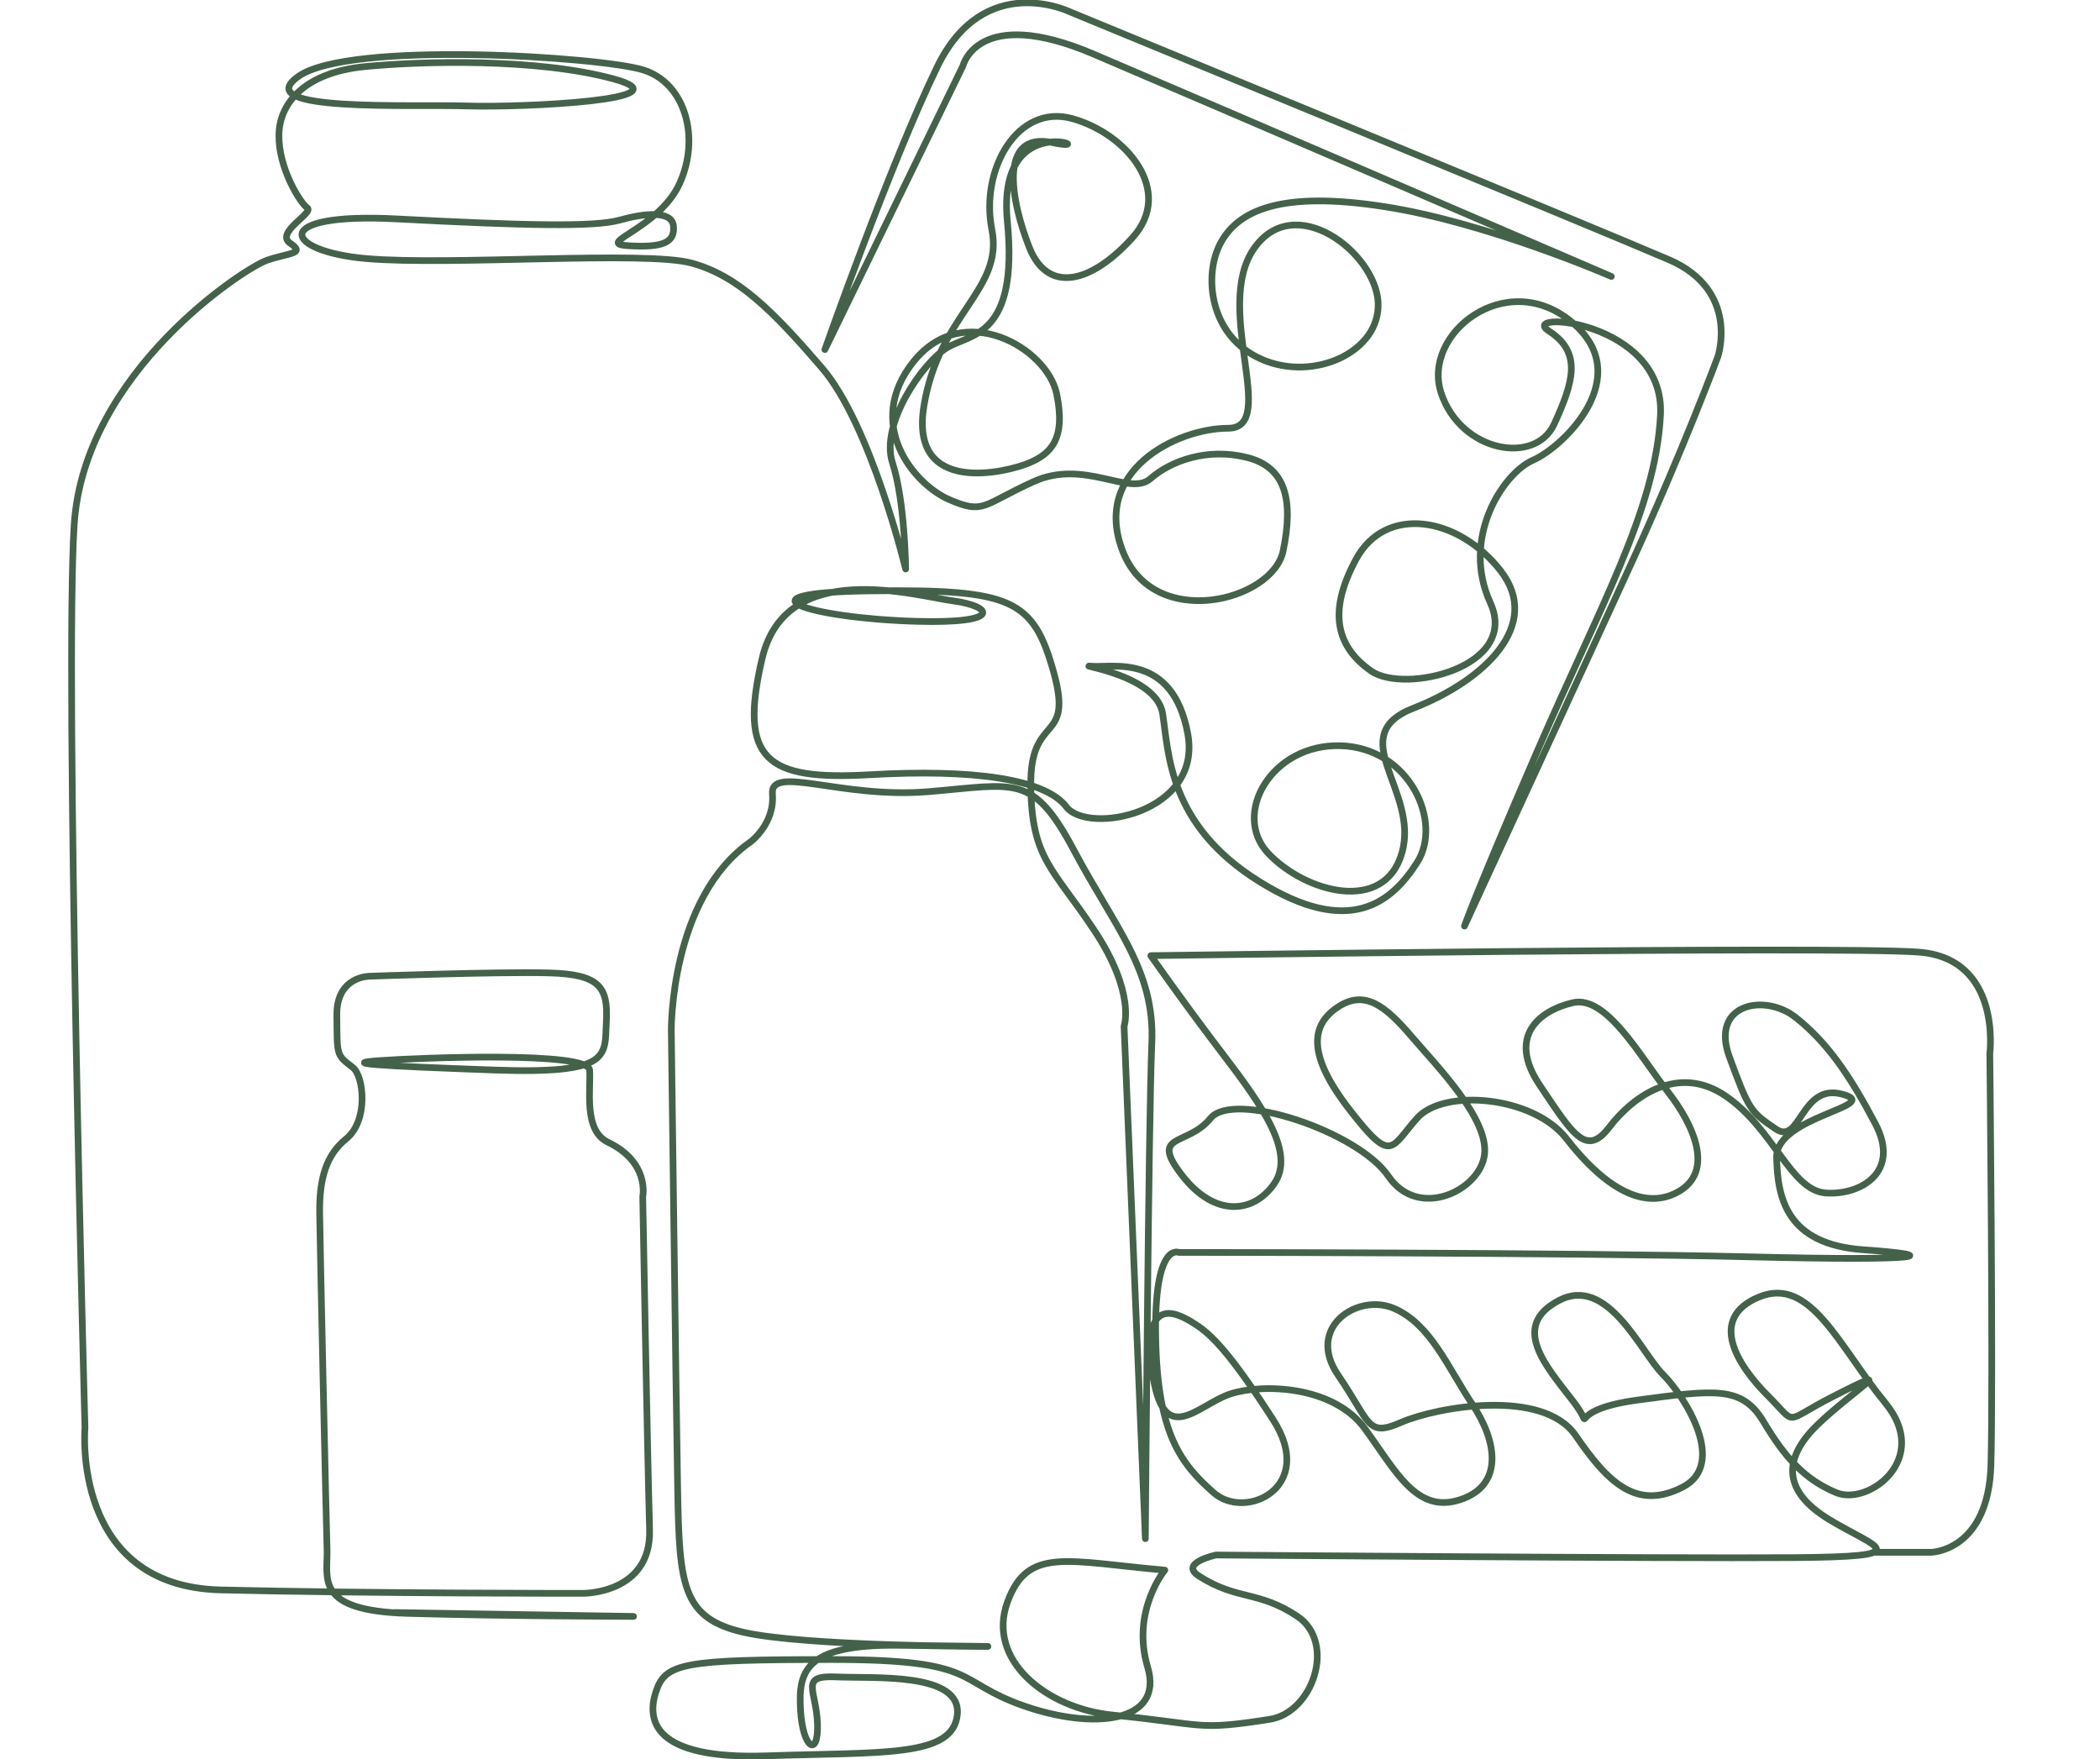 <svg xmlns="http://www.w3.org/2000/svg" width="308" height="258" viewBox="0 0 308 258" fill="none"><g clip-path="url(#clip0_1461_16108)"><path d="M57.774 236.497L92.918 237.07C92.918 237.07 73.263 237.02 59.664 236.62C46.066 236.203 48.085 231.516 47.968 227.28C47.835 223.044 46.95 183.118 46.884 177.932C46.817 172.762 47.885 169.36 50.771 167.025C54.075 164.356 53.374 157.785 51.722 156.535C49.236 154.667 49.47 154.7 49.403 148.896C49.336 143.109 54.242 143.176 54.242 143.176C54.242 143.176 73.129 142.492 80.554 142.692C87.979 142.892 89.214 144.81 88.93 149.847C88.663 154.884 89.815 157.552 72.512 156.935C55.193 156.318 49.87 155.951 55.727 155.551C61.583 155.134 86.277 154.15 86.478 156.935C86.678 159.737 85.543 165.774 89.147 167.508C95.337 170.477 94.269 175.497 94.269 175.497C94.269 175.497 94.904 210.853 95.271 224.395C95.521 233.784 85.51 233.684 85.51 233.684C85.51 233.684 54.359 233.718 32.368 233.184C10.377 232.65 12.462 209.385 12.462 209.385C12.462 209.385 9.459 99.431 10.877 76.983C12.312 54.552 35.888 39.292 39.142 38.175C42.395 37.057 44.865 37.258 42.562 35.673C40.26 34.105 46.116 31.22 45.065 30.486C44.014 29.753 40.827 24.649 40.91 19.78C40.977 14.91 44.981 10.607 53.458 9.773C61.934 8.939 78.836 8.522 89.998 11.574C101.161 14.626 76.8 15.794 68.608 15.543C60.399 15.277 36.339 16.494 43.764 11.207C51.172 5.921 88.113 8.322 94.336 10.257C100.56 12.191 102.729 20.247 99.659 26.951C96.572 33.655 86.978 35.723 92.167 36.04C97.34 36.357 98.991 35.506 98.775 33.172C98.558 30.837 94.553 31.254 90.849 32.288C87.145 33.322 76.884 33.088 58.146 32.104C39.425 31.12 41.428 36.857 53.741 37.925C66.072 38.992 94.67 36.724 101.461 38.592C108.252 40.46 113.357 45.596 120.549 53.952C127.74 62.307 132.829 83.454 132.829 83.454C132.829 83.454 132.746 73.564 130.893 67.861C129.041 62.157 135.415 53.101 138.869 51.016C142.323 48.915 149.397 49.532 147.746 32.471C146.077 15.41 162.378 22.598 154.353 20.914C146.327 19.212 148.296 29.569 150.982 36.324C153.669 43.078 159.992 41.627 166.116 34.839C172.239 28.052 165.315 19.63 157.273 17.395C149.23 15.16 143.724 24.866 145.476 33.688C147.228 42.511 137.718 46.047 135.515 59.489C133.279 72.931 147.862 69.212 150.982 67.877C154.086 66.543 156.372 64.425 154.97 57.737C153.569 51.05 141.322 43.879 133.997 53.018C126.672 62.14 134.03 71.029 139.203 73.264C144.358 75.499 144.091 74.048 151.566 70.646C159.041 67.227 165.665 72.88 168.719 70.212C171.772 67.544 177.111 65.642 182.901 67.094C188.674 68.544 189.709 73.481 188.19 80.819C186.672 88.14 169.236 92.643 164.664 80.836C160.076 69.011 172.64 62.807 180.131 62.807C187.623 62.807 177.912 45.246 183.869 36.524C189.825 27.818 201.755 37.074 202.122 44.345C202.49 51.6 192.695 56.07 185.02 52.684C177.362 49.315 176.461 40.359 179.03 35.623C181.6 30.887 187.807 27.935 203.023 30.303C218.24 32.654 236.327 40.543 236.327 40.543C236.327 40.543 177.462 15.21 160.41 7.939C143.357 0.667 141.222 9.673 141.222 9.673L120.982 51.267C120.982 51.267 130.576 23.982 137.467 9.79C144.358 -4.403 156.922 1.735 156.922 1.735C156.922 1.735 234.358 33.589 244.786 38.091C255.215 42.594 251.961 52.284 251.961 52.284C251.961 52.284 246.922 65.876 239.164 82.837C231.405 99.781 214.787 135.821 214.787 135.821C214.787 135.821 216.205 131.585 225.215 110.738C234.709 88.791 242.801 74.882 243.535 60.906C244.286 46.93 222.345 45.446 227.217 48.581C232.089 51.733 230.738 56.103 227.951 62.19C225.165 68.278 214.236 66.31 211.366 57.637C208.496 48.965 220.843 39.242 230.471 47.181C240.115 55.136 229.286 65.559 224.864 67.477C220.443 69.395 214.236 78.918 218.574 88.391C222.912 97.863 205.993 101.816 201.105 98.414C196.233 94.995 194.547 90.025 198.886 82.02C203.207 74.015 213.852 75.732 220.076 83.688C226.283 91.659 217.69 99.815 207.295 103.867C196.9 107.92 208.196 115.975 205.626 125.048C203.057 134.12 191.394 130.885 185.988 125.131C180.599 119.377 186.505 109.071 196.616 109.371C206.744 109.654 211.616 120.561 207.862 126.465C204.108 132.369 197.918 137.556 184.636 129.25C171.355 120.945 171.422 110.455 170.521 104.668C169.62 98.864 157.173 97.463 160.143 97.713C163.129 97.963 171.956 95.729 174.191 107.536C176.427 119.344 159.525 122.446 156.405 118.343C153.302 114.241 142.723 112.756 127.556 113.624C112.39 114.491 108.285 111.505 111.772 96.596C115.259 81.686 134.281 87.407 139.87 88.14C145.46 88.891 147.328 91.493 134.397 91.126C118.43 90.659 107.167 86.906 127.807 86.656C148.446 86.406 151.55 87.89 154.536 98.581C157.523 109.271 151.049 104.418 151.183 115.225C151.299 126.032 154.42 127.282 160.51 136.472C166.6 145.661 164.864 150.514 164.864 150.514L167.985 225.663C167.985 225.663 168.452 163.639 168.936 152.982C169.403 142.309 163.596 136.138 157.54 124.764C151.483 113.373 148.997 115.041 136.183 116.108C123.368 117.176 112.924 112.073 113.291 116.459C113.641 120.845 110.087 123.463 110.087 123.463C98.224 131.769 98.457 151.214 98.457 151.214C98.457 151.214 99.142 204.616 99.392 218.475C99.642 232.334 99.976 237.32 109.019 239.388C118.063 241.473 144.892 241.473 144.892 241.473C144.892 241.473 145.643 241.473 131.778 241.306C117.912 241.139 117.078 245.209 117.412 250.846C117.746 256.482 120.065 257.817 119.898 252.83C119.731 247.844 117.162 245.692 122.634 245.942C128.107 246.193 141.071 245.192 140.404 251.496C139.737 257.8 129.342 256.933 112.473 257.516C95.621 258.1 94.904 252.196 96.172 248.21C97.54 243.908 100.076 243.391 121.984 243.391C143.891 243.391 139.853 246.559 150.081 250.162C160.309 253.764 170.771 252.713 168.318 244.491C165.866 236.286 170.838 230.282 170.838 230.282C156.455 229.015 150.749 226.797 147.762 234.952C144.659 243.407 153.385 250.579 163.263 251.546C176.894 252.897 175.41 253.864 186.222 252.163C192.612 251.162 195.999 240.872 190.276 237.053C184.553 233.234 181.433 234.752 175.827 231.133C172.873 229.232 178.346 228.064 178.346 228.064C178.346 228.064 244.369 228.581 263.007 228.448C281.644 228.314 275.17 227.03 268.313 222.877C261.455 218.741 261.455 213.955 266.494 209.035C271.533 204.115 279.558 199.329 268.813 204.832C261.338 208.652 263.724 209.135 259.286 204.699C254.848 200.263 250.409 193.358 257.984 190.223C265.559 187.088 269.731 197.528 276.505 205.75C283.296 213.972 274.036 220.876 269.33 218.925C264.625 216.974 261.755 213.705 258.635 208.485C255.498 203.265 251.594 203.798 240.098 205.349C228.619 206.917 234.625 210.569 230.704 205.483C226.783 200.396 221.444 194.526 228.619 190.74C235.793 186.954 240.632 198.312 243.885 201.564C247.139 204.816 253.413 214.739 246.755 218.124C240.098 221.51 235.927 217.607 231.105 210.553C226.283 203.515 210.615 206.383 205.526 208.602C200.437 210.82 201.088 208.735 196.266 201.697C191.444 194.659 199.136 189.573 204.492 191.907C209.848 194.259 212.317 200.513 215.971 206C219.625 211.47 220.543 217.874 214.136 219.959C207.745 222.044 204.742 215.79 200.17 209.519C195.599 203.265 185.304 202.865 180.465 204.432C175.643 206 170.554 212.788 168.986 201.047C167.417 189.306 173.157 192.825 175.376 194.259C177.595 195.693 180.332 198.295 186.722 208.218C193.112 218.124 182.684 223.078 177.979 218.908C173.291 214.739 169.753 210.436 169.503 196.21C169.236 182.001 172.89 183.685 172.89 183.685C172.89 183.685 230.304 183.685 256.8 184.336C283.296 184.986 284.731 184.086 273.368 183.302C262.022 182.518 260.704 175.73 260.571 169.743C260.437 163.739 276.355 162.172 270.231 160.487C264.108 158.786 264.108 168.059 260.437 165.574C256.783 163.089 256.516 162.839 253.646 155C250.776 147.179 258.869 145.611 263.424 149.263C267.996 152.916 271.249 157.619 275.037 164.79C278.824 171.961 272.818 175.347 267.729 174.963C262.64 174.563 260.153 165.574 253.112 160.754C246.071 155.934 239.414 160.887 236.027 165.324C232.64 169.76 230.671 166.358 225.849 159.186C221.01 152.015 225.715 148.229 230.671 147.062C235.626 145.894 240.582 155.017 244.503 159.97C248.424 164.923 251.544 171.844 246.071 174.83C240.582 177.832 234.592 173.262 229.753 167.008C224.914 160.754 211.75 159.57 207.829 164.006C203.908 168.442 204.175 170.794 197.901 162.705C191.644 154.617 192.295 150.314 196.199 147.712C200.12 145.111 203.124 147.445 207.028 152.015C210.949 156.585 218.374 164.139 217.723 169.36C217.072 174.58 208.062 179.016 203.624 172.495C199.186 165.974 180.916 159.853 177.529 164.023C174.141 168.192 168.519 166.107 173.357 172.361C178.179 178.616 183.919 177.965 186.922 173.546C189.926 169.109 185.354 162.455 179.481 154.767C173.608 147.078 168.786 140.157 168.786 140.157C168.786 140.157 269.13 138.723 281.394 139.64C293.657 140.558 291.839 154.5 291.839 154.5C291.839 154.5 292.356 202.097 292.005 214.806C291.655 227.514 283.246 227.664 283.246 227.664H274.573" stroke="#44624A" stroke-width="0.981" stroke-miterlimit="10" stroke-linejoin="round"></path></g><defs><clipPath id="clip0_1461_16108"><rect width="306.068" height="258" fill="white" transform="translate(0.966)"></rect></clipPath></defs></svg>